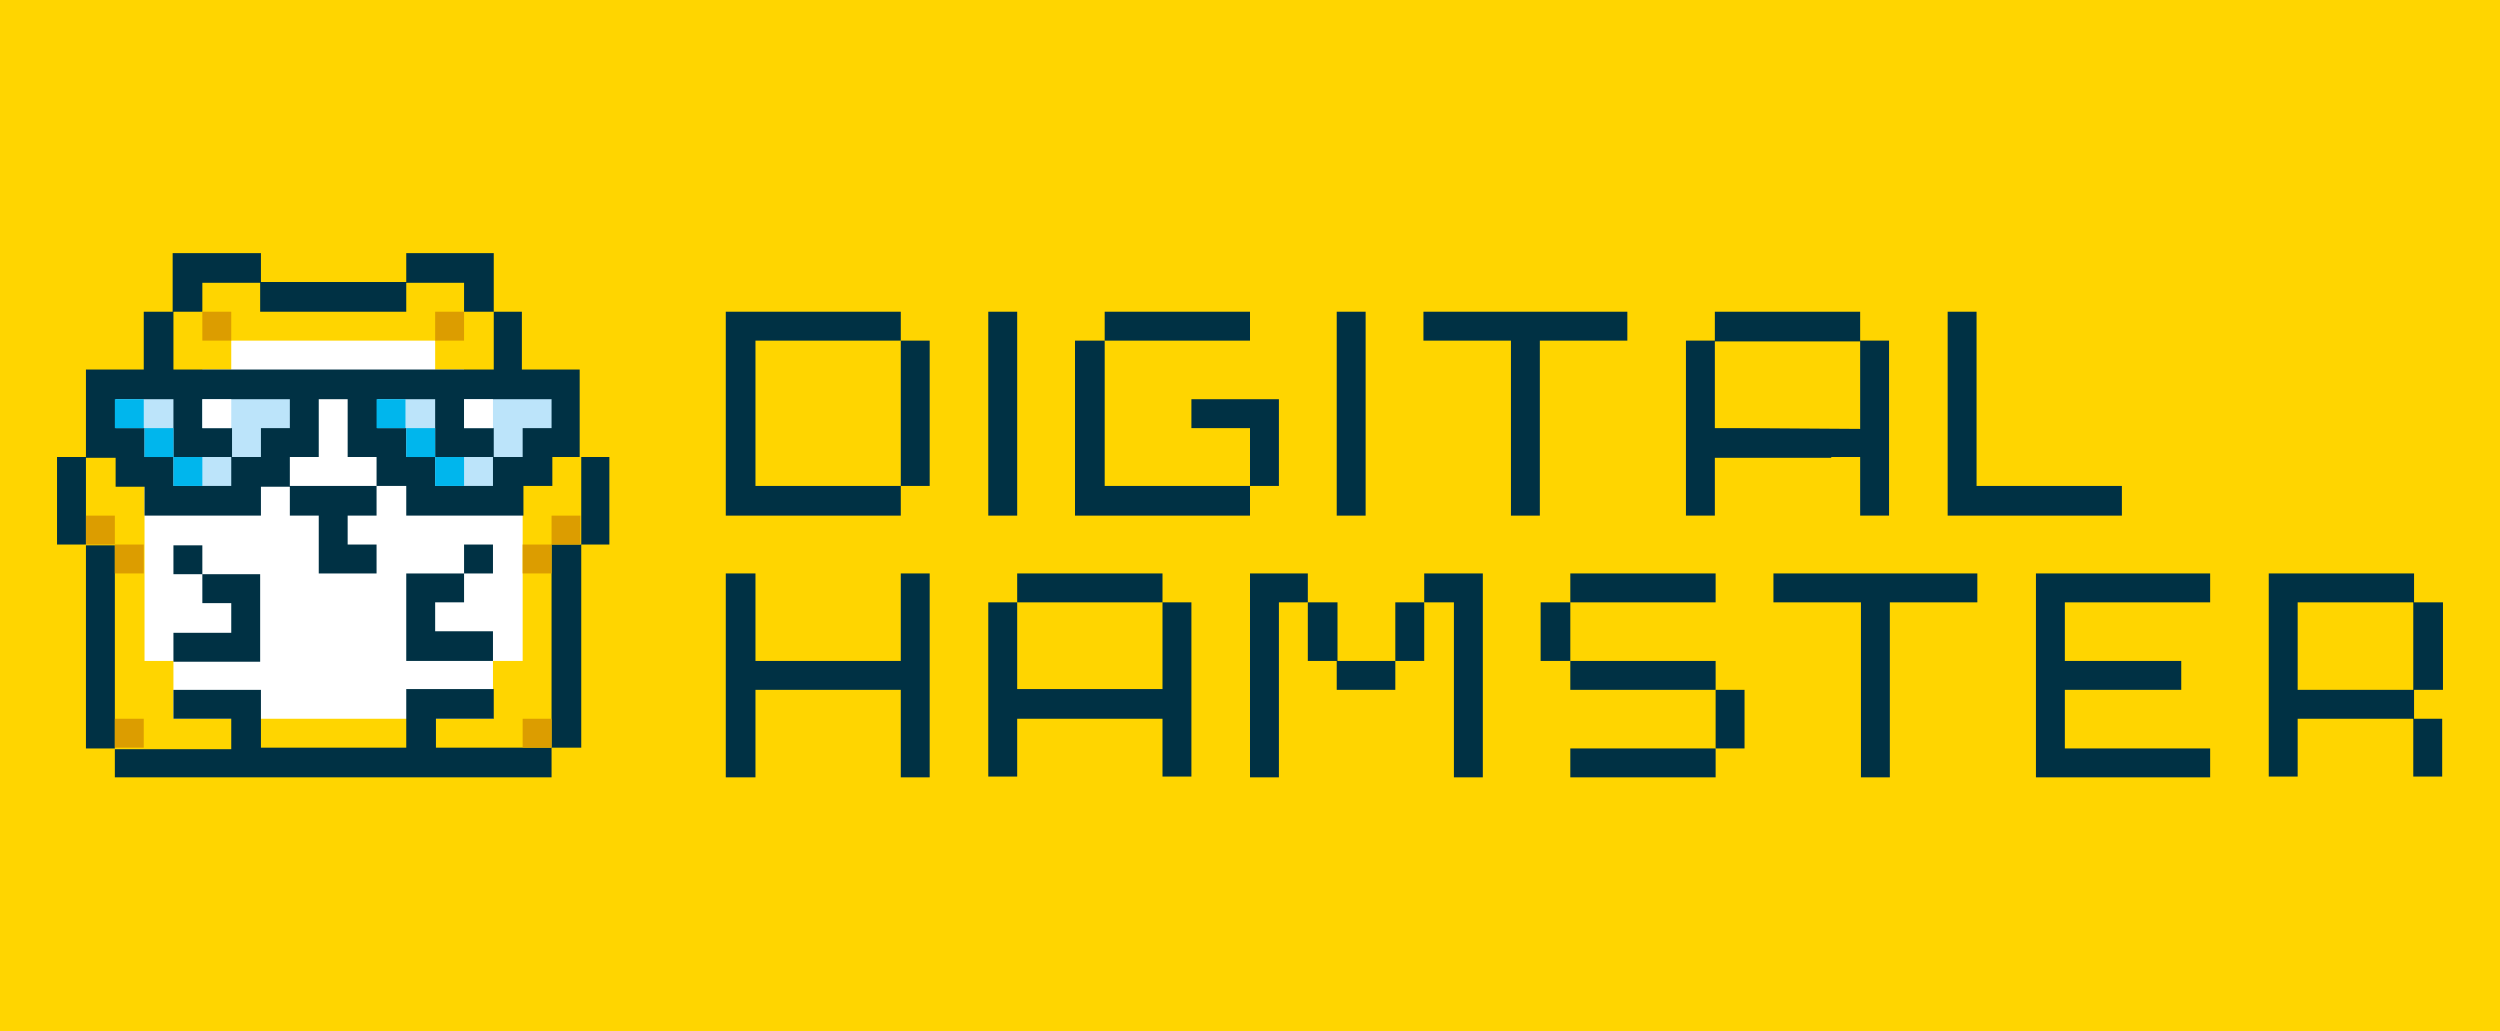 <?xml version="1.0" encoding="utf-8"?>
<svg viewBox="0 0 320 132" style="enable-background:new 0 0 320 132;" xmlns="http://www.w3.org/2000/svg">
  <defs>
    <style type="text/css">
	.st0{fill-rule:evenodd;clip-rule:evenodd;fill:#FFD500;}
	.st1{fill-rule:evenodd;clip-rule:evenodd;fill:#FFFFFF;}
	.st2{fill-rule:evenodd;clip-rule:evenodd;fill:#BCE4FA;}
	.st3{fill-rule:evenodd;clip-rule:evenodd;fill:#003144;}
	.st4{fill:#DC9D00;}
	.st5{fill:#00B6ED;}
	.st6{fill:#FFFFFF;}
	.st7{fill:#FFD500;}
</style>
  </defs>
  <rect x="0" y="0" class="st7" width="320" height="132"/>
  <g id="Слой_2_1_">
    <g id="Слой_1-2_1_">
      <polygon class="st0" points="23.2,33.4 23.2,39.6 22.2,39.9 21.9,40.9 19.4,40.9 19.4,48.3 12,48.3 12,58.2 11,58.5 10.7,59.5 &#10;&#9;&#9;&#9;8.3,59.5 8.3,68.7 10.7,68.7 11,69.7 12,70 12,94.8 14.4,94.8 14.7,95.8 15.7,96 15.7,98.5 69.6,98.5 69.6,96.1 70.6,95.8 &#10;&#9;&#9;&#9;70.9,94.8 73.3,94.8 73.3,70 74.3,69.7 74.7,68.7 77,68.7 77,59.5 74.7,59.5 74.3,58.5 73.3,58.2 73.3,48.3 65.9,48.3 65.9,40.9 &#10;&#9;&#9;&#9;63.6,40.9 63.1,39.9 62.1,39.4 62.1,33.4 52.9,33.4 52.9,35.8 52,36.2 51.6,37.1 33.6,37.1 33.3,36.2 32.4,36 32.4,33.4 &#9;&#9;"/>
      <polygon class="st1" points="29.6,43.6 29.6,47.3 25.9,47.3 25.9,51.1 22.2,51.1 14.7,51.1 14.7,54.8 18.5,54.8 18.5,84.6 &#10;&#9;&#9;&#9;22.2,84.6 22.2,88.3 22.2,92 63.1,92 63.1,88.3 63.1,84.6 66.9,84.6 66.9,54.8 70.6,54.8 70.6,51.1 63.1,51.1 59.4,51.1 &#10;&#9;&#9;&#9;59.4,47.3 55.7,47.3 55.7,43.6 &#9;&#9;"/>
      <path class="st2" d="M33.9,55.3v3.7h-3.7v3.7h-8.6v-3.7h-3.7v-3.7h-3.7v-4.8h23.5v4.8H33.9z M67.4,55.3v3.7h-3.7v3.7h-8.6v-3.7&#10;&#9;&#9;&#9;h-3.7v-3.7h-3.7v-4.8h23.5v4.8H67.4z"/>
      <path class="st3" d="M44.5,69.7h3.7v3.7h-7.4V66h-3.7v-3.7h-3.7V66H18.5v-3.7h-3.7v-3.7H11v11.2h3.7v26.1h14.9V92h-7.4v-3.7h11.2&#10;&#9;&#9;&#9;v7.4H52v-7.5h11.2V92h-7.4v3.7h18.6V58.5h-3.7v3.7h-3.7V66H52v-3.8H37.1v-3.7h3.7v-7.4h3.7v7.4h3.7V66h-3.7&#10;&#9;&#9;&#9;C44.5,66,44.5,69.7,44.5,69.7z M25.9,54.8v-3.7h11.2v3.7h-3.7v3.7h-3.7v-3.7H25.9z M29.6,58.5v3.7h-7.4v-3.7H29.6z M22.2,58.5&#10;&#9;&#9;&#9;h-3.7v-3.7h-3.7v-3.7h7.4V58.5z M59.4,54.8v-3.7h11.2v3.7h-3.7v3.7h-3.7v-3.7H59.4z M63.1,58.5v3.7h-7.4v-3.7H63.1z M55.7,58.5H52&#10;&#9;&#9;&#9;v-3.7h-3.7v-3.7h7.4V58.5z M22.2,32.4h11.2v3.7H52v-3.7h11.2v14.9h-41v-7.4h3.7v-3.7h7.4v3.7H52v-3.7h7.4v3.7h7.4v7.4h7.4v11.2H78&#10;&#9;&#9;&#9;v11.2h-7.4v29.8H14.7v-3.7H11V69.7H7.3V58.5H11V47.3h7.4v-7.4h3.7V32.4z M63.1,80.9v3.7H52V73.4h7.4v-3.7h3.7v3.7h-3.7v3.7h-3.7&#10;&#9;&#9;&#9;v3.7H63.1z M29.6,80.9v-3.7h-3.7v-3.7h-3.7v-3.7h3.7v3.7h7.4v11.2H22.2v-3.7H29.6z"/>
      <rect x="25.9" y="39.9" class="st4" width="3.7" height="3.7"/>
      <rect x="55.7" y="39.9" class="st4" width="3.7" height="3.7"/>
      <rect x="14.7" y="51.1" class="st5" width="3.7" height="3.7"/>
      <rect x="18.5" y="54.8" class="st5" width="3.7" height="3.7"/>
      <rect x="48.2" y="51.1" class="st5" width="3.7" height="3.7"/>
      <rect x="52" y="54.8" class="st5" width="3.7" height="3.7"/>
      <rect x="22.2" y="58.5" class="st5" width="3.7" height="3.7"/>
      <rect x="55.7" y="58.5" class="st5" width="3.7" height="3.7"/>
      <rect x="14.7" y="92" class="st4" width="3.7" height="3.7"/>
      <rect x="11" y="66" class="st4" width="3.7" height="3.7"/>
      <rect x="14.7" y="69.7" class="st4" width="3.7" height="3.7"/>
      <rect x="70.6" y="66" class="st4" width="3.7" height="3.7"/>
      <rect x="66.9" y="69.7" class="st4" width="3.7" height="3.7"/>
      <rect x="66.9" y="92" class="st4" width="3.7" height="3.7"/>
      <rect x="25.9" y="51.1" class="st6" width="3.7" height="3.7"/>
      <rect x="59.4" y="51.1" class="st6" width="3.7" height="3.7"/>
      <polygon class="st3" points="130.2,62.2 130.2,62.2 130.2,58.5 130.2,54.8 130.2,51.1 130.2,47.3 130.2,47.3 130.2,45.4 &#10;&#9;&#9;&#9;130.2,43.6 130.2,39.9 126.5,39.9 126.5,43.6 126.5,43.6 126.5,43.6 126.5,47.3 126.5,47.3 126.5,51.1 126.5,54.8 126.5,58.5 &#10;&#9;&#9;&#9;126.5,62.2 126.5,62.2 126.5,66 130.2,66 &#9;&#9;"/>
      <polygon class="st3" points="174.8,62.2 174.8,62.2 174.8,58.5 174.8,54.8 174.8,51.1 174.8,47.3 174.8,47.3 174.8,43.6 &#10;&#9;&#9;&#9;174.8,43.6 174.8,39.9 171.1,39.9 171.1,43.6 171.1,43.6 171.1,47.3 171.1,47.3 171.1,51.1 171.1,54.8 171.1,58.5 171.1,62.2 &#10;&#9;&#9;&#9;171.1,62.2 171.1,66 174.8,66 &#9;&#9;"/>
      <polygon class="st3" points="267.9,66 271.6,66 271.6,62.2 267.9,62.2 264.2,62.2 260.5,62.2 256.7,62.2 253,62.2 253,58.5 &#10;&#9;&#9;&#9;253,54.8 253,51.1 253,47.3 253,47.3 253,43.6 253,43.6 253,39.9 249.3,39.9 249.3,43.6 249.3,43.6 249.3,47.3 249.3,47.3 &#10;&#9;&#9;&#9;249.3,51.1 249.3,54.8 249.3,58.5 249.3,62.2 249.3,62.2 249.3,66 253,66 256.7,66 260.5,66 264.2,66 &#9;&#9;"/>
      <path class="st3" d="M234.4,58.5h3.7v3.7l0,0V66h3.7v-3.7l0,0V43.6h-3.7v-3.7h-18.6v3.7h-3.7v3.7l0,0v14.9l0,0V66h3.7v-3.7l0,0&#10;&#9;&#9;&#9;v-3.7H234.4z M223.2,54.8h-3.7v-7.4l0,0v-3.7h18.6v3.7l0,0v7.5L223.2,54.8L223.2,54.8z"/>
      <polygon class="st3" points="204.6,43.6 204.6,43.6 208.3,43.6 208.3,39.9 204.6,39.9 200.9,39.9 197.1,39.9 193.4,39.9 &#10;&#9;&#9;&#9;189.7,39.9 186,39.9 182.2,39.9 182.2,43.6 186,43.6 189.7,43.6 193.4,43.6 193.4,47.3 193.4,47.3 193.4,47.3 193.4,51.1 &#10;&#9;&#9;&#9;193.4,54.8 193.4,58.5 193.4,62.2 193.4,66 197.1,66 197.1,62.2 197.1,58.5 197.1,54.8 197.1,51.1 197.1,47.3 197.1,43.6 &#10;&#9;&#9;&#9;200.9,43.6 &#9;&#9;"/>
      <polygon class="st3" points="245.7,73.4 241.9,73.4 238.2,73.4 234.5,73.4 230.8,73.4 227,73.4 227,77.1 230.8,77.1 234.5,77.1 &#10;&#9;&#9;&#9;238.2,77.1 238.2,80.9 238.2,80.9 238.2,84.6 238.2,88.3 238.2,92 238.2,92 238.2,95.8 238.2,99.5 241.9,99.5 241.9,95.8 &#10;&#9;&#9;&#9;241.9,92 241.9,92 241.9,88.3 241.9,84.6 241.9,80.9 241.9,77.1 245.7,77.1 249.4,77.1 253.1,77.1 253.1,73.4 249.4,73.4 &#9;&#9;"/>
      <path class="st3" d="M309,77.1v-3.7h-18.6v7.4l0,0v14.9l0,0v3.7h3.7v-3.7l0,0V92h14.8v3.7l0,0v3.7h3.7v-3.7l0,0V92H309v-3.7h3.7&#10;&#9;&#9;&#9;v-3.7l0,0v-7.5H309z M308.9,80.9v7.4h-14.8V77.1h14.8V80.9L308.9,80.9z"/>
      <polygon class="st3" points="275.5,73.4 271.7,73.4 268,73.4 264.3,73.4 260.6,73.4 260.6,77.1 260.6,77.1 260.6,80.9 260.6,80.9 &#10;&#9;&#9;&#9;260.6,84.6 260.6,88.3 260.6,92 260.6,95.8 260.6,95.8 260.6,99.5 264.3,99.5 268,99.5 271.7,99.5 275.5,99.5 279.2,99.5 &#10;&#9;&#9;&#9;282.9,99.5 282.9,95.8 279.2,95.8 275.5,95.8 271.7,95.8 268,95.8 264.3,95.8 264.3,92 264.3,88.3 268,88.3 271.7,88.3 &#10;&#9;&#9;&#9;275.5,88.3 279.2,88.3 279.2,84.6 275.5,84.6 271.7,84.6 268,84.6 264.3,84.6 264.3,80.9 264.3,80.9 264.3,77.1 268,77.1 &#10;&#9;&#9;&#9;271.7,77.1 275.5,77.1 279.2,77.1 282.9,77.1 282.9,73.4 279.2,73.4 &#9;&#9;"/>
      <path class="st3" d="M148.8,73.4h-18.6v3.7h-3.7v3.7l0,0v7.4l0,0V92l0,0v3.7l0,0v3.7h3.7v-3.7l0,0V92h18.6v3.7l0,0v3.7h3.7v-3.7&#10;&#9;&#9;&#9;l0,0V92l0,0v-3.7l0,0v-7.5l0,0v-3.7h-3.7V73.4z M148.8,79.2v1.6l0,0v7.4h-18.6v-7.4l0,0v-3.7h18.6V79.2z"/>
      <polygon class="st3" points="160,62.2 163.7,62.2 163.7,58.5 163.7,58.5 163.7,54.8 163.7,54.8 163.7,51.1 160,51.1 156.3,51.1 &#10;&#9;&#9;&#9;152.5,51.1 152.5,54.8 156.3,54.8 160,54.8 160,58.5 160,58.5 160,62.2 156.3,62.2 152.5,62.2 148.8,62.2 145.1,62.2 141.4,62.2 &#10;&#9;&#9;&#9;141.4,58.5 141.4,54.8 141.4,51.1 141.4,49.5 141.4,47.3 141.4,43.6 145.1,43.6 148.8,43.6 152.5,43.6 156.3,43.6 160,43.6 &#10;&#9;&#9;&#9;160,39.9 156.3,39.9 152.5,39.9 148.8,39.9 145.1,39.9 141.4,39.9 141.4,43.6 137.6,43.6 137.6,47.3 137.6,47.3 137.6,47.3 &#10;&#9;&#9;&#9;137.6,51.1 137.6,54.8 137.6,58.5 137.6,62.2 137.6,62.2 137.6,66 141.4,66 145.1,66 148.8,66 152.5,66 156.3,66 160,66 &#9;&#9;"/>
      <polygon class="st3" points="115.3,47.3 115.3,47.3 115.3,47.3 115.3,51.1 115.3,51.1 115.3,54.8 115.3,54.8 115.3,58.5 &#10;&#9;&#9;&#9;115.3,58.5 115.3,62.2 111.6,62.2 111.6,62.2 111.6,62.2 107.8,62.2 104.1,62.2 100.4,62.2 96.7,62.2 96.7,58.5 96.7,54.8 &#10;&#9;&#9;&#9;96.7,51.1 96.7,47.3 96.7,47.3 96.7,43.6 96.7,43.6 96.7,43.6 96.7,43.6 100.4,43.6 104.1,43.6 107.8,43.6 111.6,43.6 115.3,43.6 &#10;&#9;&#9;&#9;115.3,39.9 111.6,39.9 107.8,39.9 104.1,39.9 100.4,39.9 96.7,39.9 96.7,39.9 92.9,39.9 92.9,42.8 92.9,43.6 92.9,47.3 92.9,47.3 &#10;&#9;&#9;&#9;92.9,51.1 92.9,54.8 92.9,58.5 92.9,62.2 92.9,62.2 92.9,66 96.7,66 100.4,66 104.1,66 107.8,66 110.2,66 111.6,66 115.3,66 &#10;&#9;&#9;&#9;115.3,62.2 119,62.2 119,58.5 119,58.5 119,54.8 119,54.8 119,51.1 119,51.1 119,47.3 119,45.6 119,43.6 115.3,43.6 &#9;&#9;"/>
      <polygon class="st3" points="167.4,73.4 163.7,73.4 160,73.4 160,77.1 160,77.1 160,80.9 160,80.9 160,84.6 160,88.3 160,92 &#10;&#9;&#9;&#9;160,95.8 160,95.8 160,99.5 163.7,99.5 163.7,95.8 163.7,95.8 163.7,92 163.7,88.3 163.7,84.6 163.7,80.9 163.7,80.9 163.7,77.1 &#10;&#9;&#9;&#9;167.4,77.1 &#9;&#9;"/>
      <polygon class="st3" points="178.6,80.9 178.6,80.9 178.6,84.6 182.3,84.6 182.3,80.9 182.3,80.9 182.3,77.1 178.6,77.1 &#9;&#9;"/>
      <polygon class="st3" points="171.2,84.6 171.2,80.9 171.2,80.9 171.2,77.1 167.4,77.1 167.4,80.9 167.4,80.9 167.4,84.6 &#10;&#9;&#9;&#9;171.1,84.6 171.1,88.3 174.9,88.3 178.6,88.3 178.6,84.6 174.9,84.6 &#9;&#9;"/>
      <polygon class="st3" points="182.3,73.4 182.3,77.1 186.1,77.1 186.1,80.9 186.1,80.9 186.1,84.6 186.1,88.3 186.1,92 186.1,95.8 &#10;&#9;&#9;&#9;186.1,95.8 186.1,99.5 189.8,99.5 189.8,95.8 189.8,95.8 189.8,92 189.8,88.3 189.8,84.6 189.8,80.9 189.8,80.9 189.8,77.1 &#10;&#9;&#9;&#9;189.8,77.1 189.8,73.4 186.1,73.4 &#9;&#9;"/>
      <polygon class="st3" points="204.7,88.3 208.4,88.3 212.1,88.3 215.9,88.3 219.6,88.3 219.6,84.6 215.9,84.6 212.1,84.6 &#10;&#9;&#9;&#9;208.4,84.6 204.7,84.6 201,84.6 201,88.3 &#9;&#9;"/>
      <polygon class="st3" points="219.6,92 219.6,95.8 223.3,95.8 223.3,92 223.3,88.3 219.6,88.3 &#9;&#9;"/>
      <polygon class="st3" points="212.1,73.4 208.4,73.4 204.7,73.4 201,73.4 201,77.1 197.2,77.1 197.2,80.9 197.2,84.6 201,84.6 &#10;&#9;&#9;&#9;201,80.9 200.9,80.9 201,80.9 201,77.1 204.7,77.1 208.4,77.1 212.1,77.1 215.9,77.1 219.6,77.1 219.6,73.4 215.9,73.4 &#9;&#9;"/>
      <polygon class="st3" points="212.1,95.8 208.4,95.8 204.7,95.8 201,95.8 201,99.5 204.7,99.5 208.4,99.5 212.1,99.5 215.9,99.5 &#10;&#9;&#9;&#9;219.6,99.5 219.6,95.8 215.9,95.8 &#9;&#9;"/>
      <polygon class="st3" points="115.3,77.1 115.3,77.1 115.3,77.1 115.3,80.9 115.3,80.9 115.3,84.6 111.6,84.6 107.8,84.6 &#10;&#9;&#9;&#9;104.1,84.6 100.4,84.6 96.7,84.6 96.7,80.9 96.7,80.9 96.7,77.1 96.7,73.4 92.9,73.4 92.9,77.1 92.9,77.1 92.9,77.1 92.9,80.9 &#10;&#9;&#9;&#9;92.9,80.9 92.9,84.6 92.9,88.3 92.9,92 92.9,95.8 92.9,95.8 92.9,99.5 96.7,99.5 96.7,95.8 96.7,95.8 96.7,92 96.7,88.3 &#10;&#9;&#9;&#9;100.4,88.3 104.1,88.3 107.8,88.3 111.6,88.3 115.3,88.3 115.3,92 115.3,95.8 115.3,95.8 115.3,99.5 119,99.5 119,95.8 119,95.8 &#10;&#9;&#9;&#9;119,92 119,88.3 119,84.6 119,80.9 119,80.9 119,79 119,77.1 119,73.4 115.3,73.4 &#9;&#9;"/>
    </g>
  </g>
</svg>